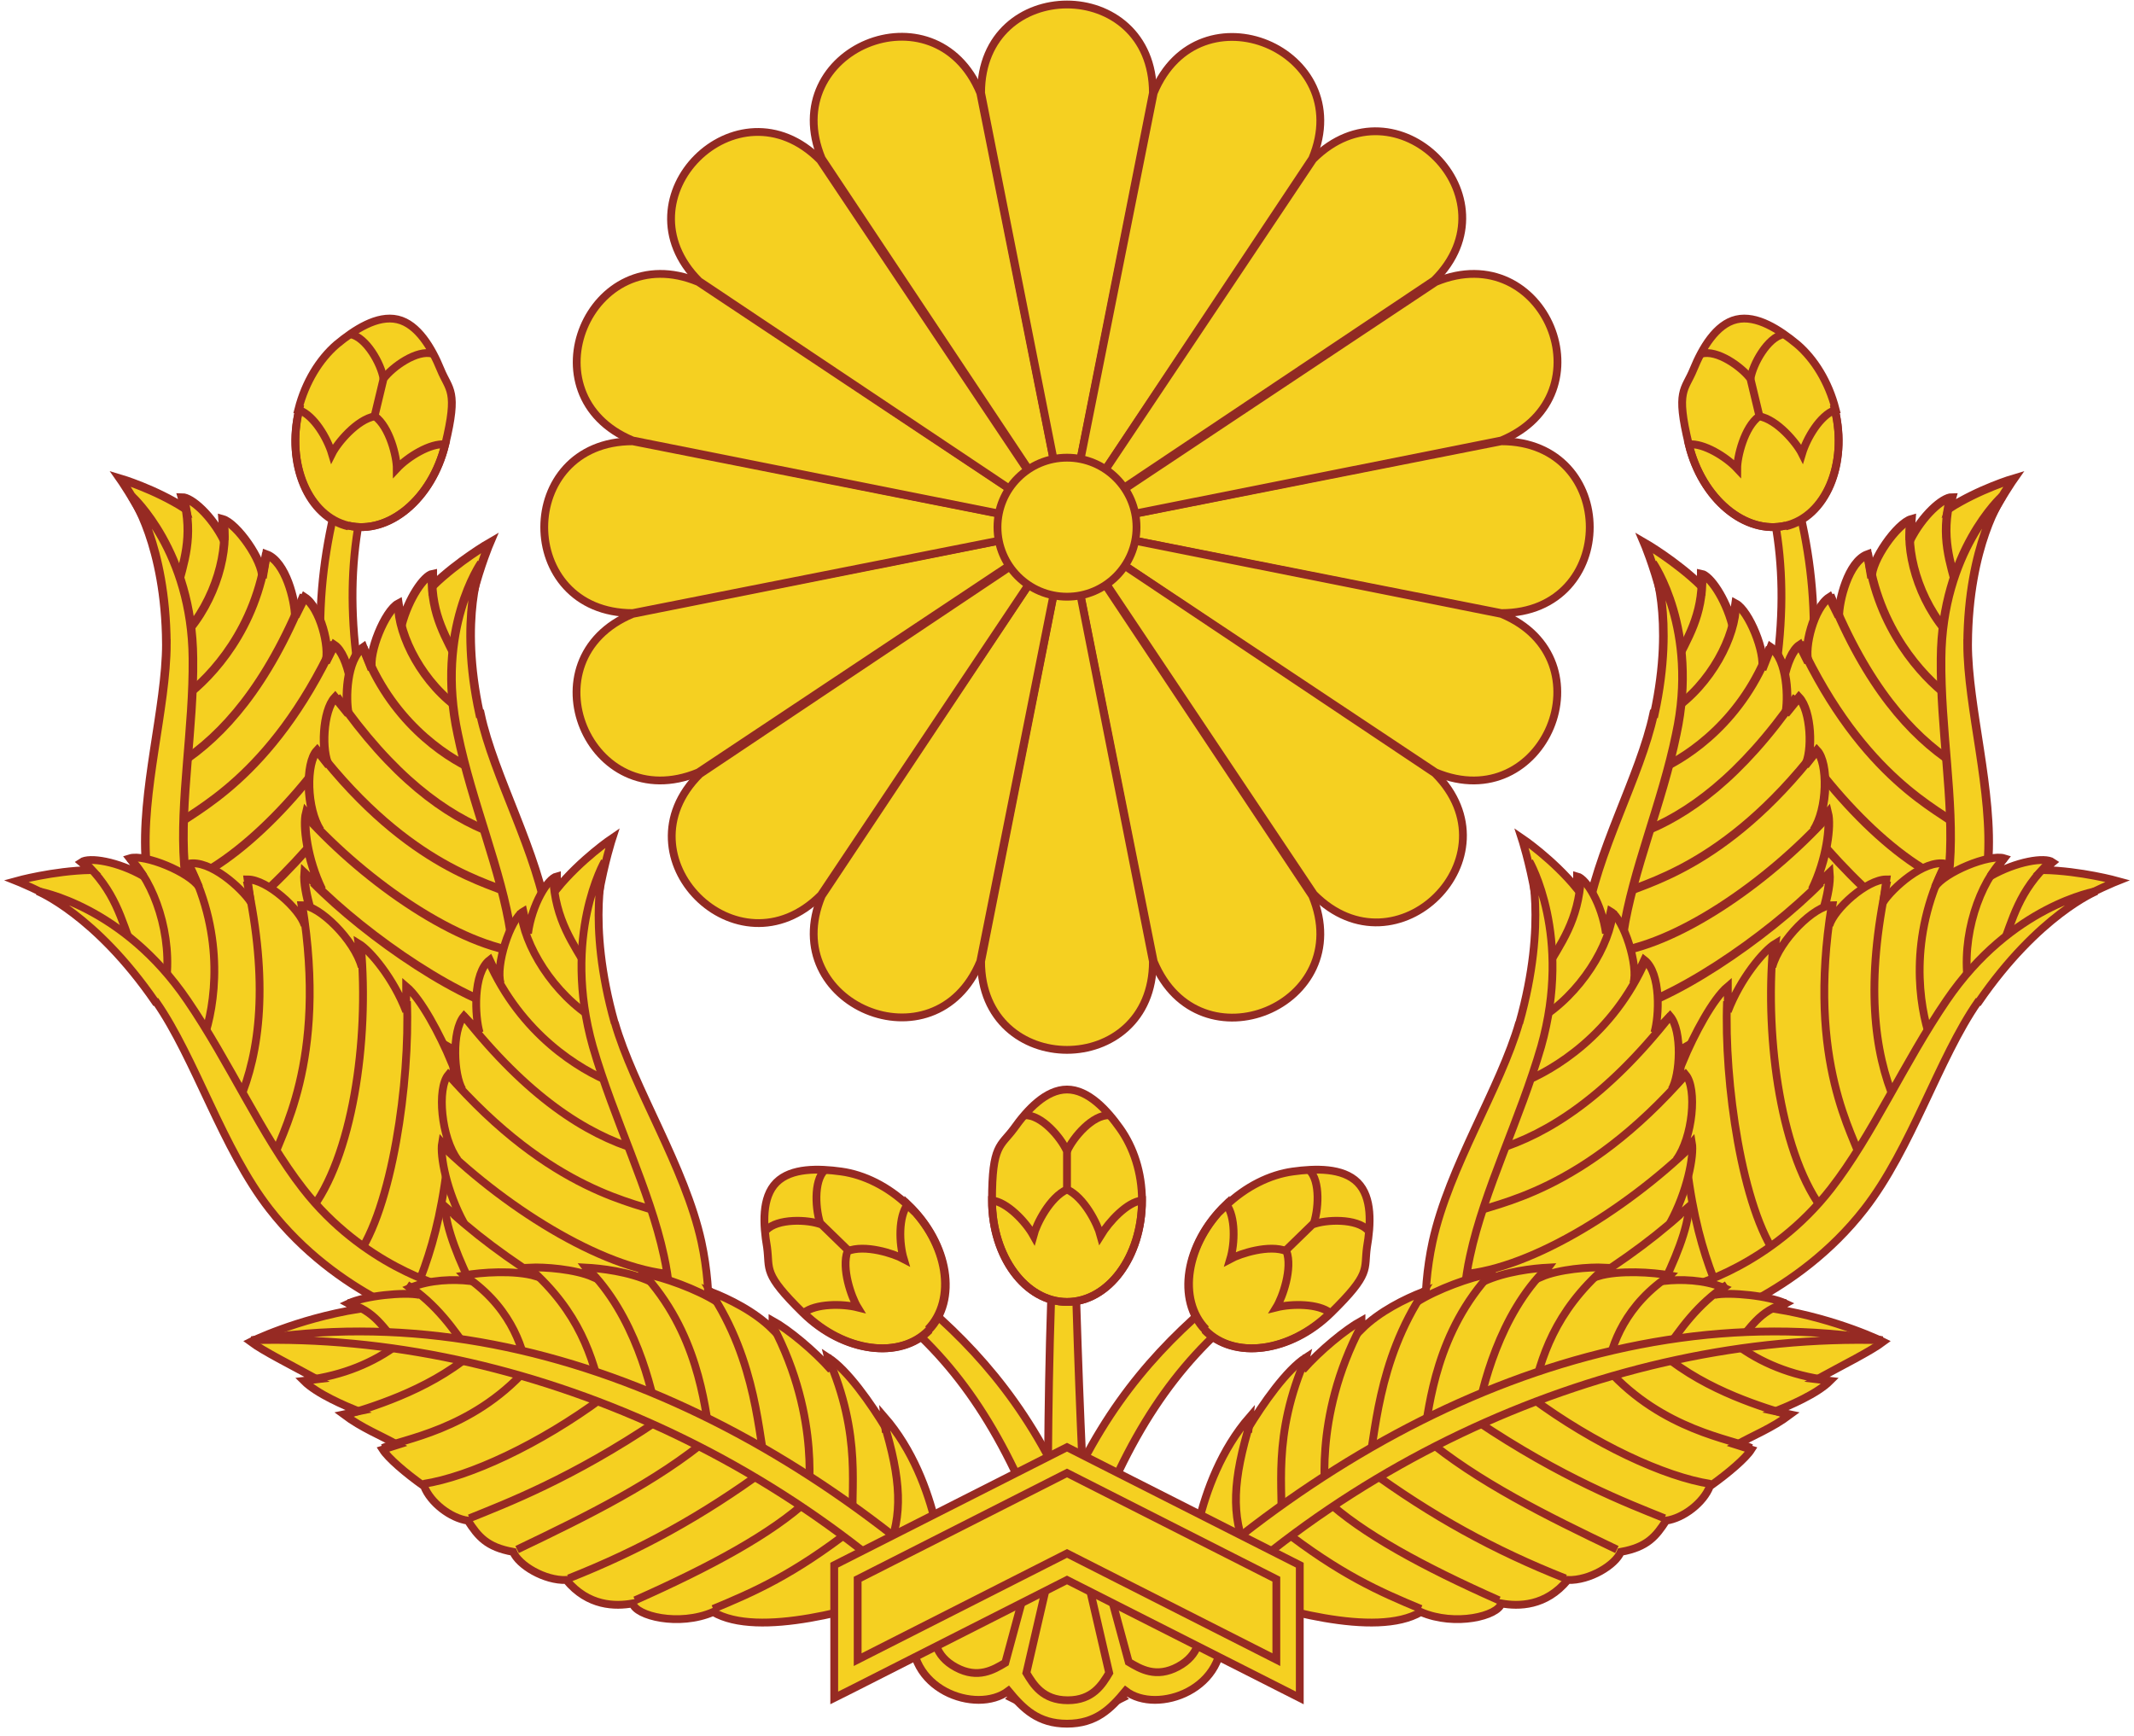 <?xml version="1.0" encoding="UTF-8"?>
<svg id="_레이어_1" data-name="레이어 1" xmlns="http://www.w3.org/2000/svg" version="1.1" viewBox="0 0 273.2 222.3">
  <defs>
    <style>
      .cls-1, .cls-2, .cls-3, .cls-4, .cls-5, .cls-6 {
        fill: #f5d021;
      }

      .cls-1, .cls-7, .cls-3, .cls-4, .cls-8, .cls-5, .cls-9, .cls-10, .cls-11, .cls-6 {
        stroke: #962a23;
      }

      .cls-1, .cls-11 {
        stroke-width: 1px;
      }

      .cls-2 {
        stroke: #912a23;
        stroke-miterlimit: 10;
      }

      .cls-7, .cls-3 {
        stroke-width: 1.1px;
      }

      .cls-7, .cls-8, .cls-9, .cls-10, .cls-11 {
        fill: none;
      }

      .cls-3, .cls-4, .cls-5, .cls-6 {
        fill-rule: evenodd;
      }

      .cls-4, .cls-8 {
        stroke-miterlimit: 4;
        stroke-width: 1px;
      }

      .cls-10, .cls-6 {
        stroke-miterlimit: 4;
        stroke-width: 1px;
      }
    </style>
  </defs>
  <g id="g5442">
    <g id="g5410">
      <g id="g5378">
        <g id="g5128">
          <path id="path5022-3" class="cls-5" d="M44.4,59.3l3.1,1.2c-3.4,11.1-3.2,22.2,1,38l-4.8,1.3c-4.4-16.6-2.9-28.6.8-40.4Z"/>
          <g id="g5008">
            <path id="path5010" class="cls-1" d="M38.3,52.4c-1.7,7,1.2,13.7,6.3,14.9s10.7-3.4,12.4-10.4.5-6.9-.6-9.6c-1.1-2.7-2.9-5.8-5.5-6.4s-5.5,1.3-7.8,3.2c-2.2,1.9-4,4.8-4.9,8.3Z"/>
            <path id="path5012" class="cls-11" d="M44.6,67.3c5.2,1.2,10.7-3.4,12.4-10.4-1.9-.2-4.8,1.6-6.2,3.1,0-1.5-.9-5.3-2.8-6.7-2.3.4-4.8,3.4-5.5,4.8-.6-2-2.3-4.9-4.2-5.6-1.7,7,1.2,13.7,6.3,14.9"/>
            <g id="g5014">
              <path id="path5016" class="cls-11" d="M55.4,45.3c-2-.6-5.2,1.7-6.3,3.2l-1.2,5"/>
              <path id="path5018" class="cls-11" d="M44.9,42.8c2,.4,3.9,3.8,4.2,5.7"/>
            </g>
          </g>
        </g>
        <g id="g5370">
          <path id="path5372" class="cls-3" d="M49,106.4c-.5,16.7-15.1,32.2-15.1,32.2,0,0-8.1-10.1-10.2-15.8-6.1-17.3.5-28.4-.6-42.5-.8-9.2-7.7-19-7.7-19,0,0,4.4,1.3,8.3,3.8l-.4-1.4c1.2,0,3.8,2.3,5.4,5.5l-.2-2.7c1.8.5,5.2,5.3,5.1,7.5l.5-3c2.5.9,3.7,6,3.7,7.9l1.2-2.4c2,1.3,3.3,6.4,2.7,8.3l1.1-2.2c1.8,1.2,3,7,1.9,10.1l1.3-2.5c.7,1.5,1.2,5.8.2,9.9l1.7-2.6c.7,2.3.2,6.9-.5,10.5l1.8-1.5Z"/>
          <path id="path5374" class="cls-7" d="M46.9,98.7c-5.1,8.3-15.7,19.7-22.7,22.3l1.9,8.4c5.8-3.7,11.6-7.5,22.2-22.7M42.8,82.3c-8.2,17.5-18.1,21.5-20.5,23.6l.2,7.5c8-2.6,17.8-13.1,23.5-23.2M34.1,70.8c-1.3,9.7-7,15.8-10.3,18.3l-.7,8.6c5.5-3.6,11.1-9.9,15.8-21.5M23.5,63.7c1.3,5.1,0,8.3-.9,11.9l.9,5.8c4.2-4.5,5.9-11.2,5-15.1"/>
          <path id="path5376" class="cls-3" d="M21.3,82.4c0,8.2-3.3,19-2.6,28,1,13.2,8.9,22.2,8.9,22.2l3.6-3.1s-6.8-7.3-7.6-18.9c-.6-8,1.2-17.4,1.1-26.3-.1-13.7-7.8-20.7-7.8-20.7,0,0,4.3,6.1,4.4,18.8Z"/>
        </g>
        <g id="g5350">
          <path id="path5352" class="cls-3" d="M39.7,120.9c4.1,16.2,21.8,28.1,21.8,28.1,0,0,5.7-11.6,6.5-17.7,2.2-18.2-6.7-27.6-8.7-41.6-1.3-9.2,3.4-20.2,3.4-20.2,0,0-4,2.3-7.3,5.5v-1.5c-1.1.2-3.1,3.1-4,6.5l-.4-2.7c-1.7.9-3.9,6.3-3.4,8.4l-1.1-2.8c-2.2,1.5-2.3,6.7-1.9,8.5l-1.7-2.1c-1.6,1.7-1.8,7-.8,8.7l-1.5-1.9c-1.5,1.6-1.4,7.5.4,10.2l-1.8-2.2c-.4,1.6.1,5.9,2,9.8l-2.2-2.1c-.2,2.4,1.3,6.8,2.8,10.2l-2.1-1.1Z"/>
          <path id="path5354" class="cls-7" d="M40.1,113c6.8,6.9,19.6,15.8,27,16.8v8.6c-6.5-2.4-13-4.8-26.6-17.3M40.6,96c11.9,15.3,22.4,17.1,25.2,18.6l1.4,7.4c-8.4-.8-20.2-8.9-28-17.5M46.5,82.9c3.4,9.2,10.3,13.9,14.1,15.6l2.6,8.2c-6.2-2.3-13-7.3-20.1-17.5M55.3,73.7c-.1,5.2,1.9,8,3.5,11.4l.4,5.9c-5.1-3.4-8.2-9.6-8.2-13.6"/>
          <path id="path5356" class="cls-3" d="M61.5,91.4c1.7,8,7.4,17.8,8.7,26.8,1.9,13.1-3.9,23.7-3.9,23.7l-4.2-2.3s5-8.6,3.3-20.1c-1.2-8-5-16.7-6.8-25.5-2.9-13.4,3-21.9,3-21.9,0,0-2.9,6.9-.2,19.3Z"/>
        </g>
        <g id="g5342">
          <path id="path5344" class="cls-6" d="M58.6,133.8c9.5,15.2,6,37.3,6,37.3,0,0-13.1-4.3-18.4-8.3-15.7-11.9-16.5-25.6-26-37.5-6.2-7.8-18.1-12.5-18.1-12.5,0,0,4.7-1.3,9.5-1.4l-1.2-1c1-.7,4.7-.1,8,1.8l-1.8-2.3c1.9-.6,7.7,1.8,8.9,3.7l-1.4-3c2.8-.6,6.9,3.2,8,4.9l-.4-2.9c2.5,0,6.7,3.8,7.3,5.9l-.4-2.6c2.3,0,6.8,4.5,7.7,7.9l-.4-3c1.5.9,4.5,4.5,6.1,8.7v-3.2c1.9,1.6,4.3,6.1,5.8,9.7l.6-2.4Z"/>
          <path id="path5346" class="cls-10" d="M52.1,128.2c.4,10.3-1.9,26.6-6.5,32.8l6.7,6.4c2.8-6.6,5.6-13.4,5.8-32.9M38.7,115.9c3.3,20.3-3,29.6-3.8,32.8l4.7,6.5c5.5-6.9,7.7-21.9,6.6-34.1M24.2,110.7c4.7,9.4,3.3,18.1,1.9,22.2l4.5,8.1c2.7-6.3,3.8-15.2,1-28.2M10.7,110.3c4.1,3.8,4.8,7.4,6.3,11.2l4.2,4.7c1-6.4-1.5-13.3-4.6-16.3"/>
          <path id="path5348" class="cls-6" d="M20,128.3c5,7.2,8.5,18.8,14.5,26.5,8.7,11.2,21.1,14.7,21.1,14.7l1.2-4.8s-10.3-2.6-18-12.5c-5.3-6.8-9.4-16.2-14.8-24.1-8.3-12.2-19.2-14-19.2-14,0,0,7.4,3,15.1,14.2Z"/>
        </g>
        <g id="g5314">
          <path id="path5316" class="cls-4" d="M58.3,164.1c5.6,17,24.9,28.5,24.9,28.5,0,0,5.1-12.9,5.4-19.4.9-19.6-9.1-29.1-12.2-44-2-9.7,2-21.9,2-21.9,0,0-4,2.7-7.1,6.5v-1.6c-1.2.3-3.2,3.6-3.7,7.3l-.6-2.8c-1.7,1-3.6,7-2.9,9.2l-1.4-3c-2.2,1.7-1.9,7.3-1.3,9.3l-2-2.1c-1.6,1.9-1.3,7.6-.2,9.4l-1.8-1.9c-1.5,1.8-.9,8.1,1.2,10.9l-2-2.2c-.3,1.7.6,6.3,2.8,10.3l-2.4-2.1c0,2.6,1.9,7.2,3.7,10.7l-2.2-1.1Z"/>
          <path id="path5318" class="cls-8" d="M58.1,155.5c7.6,6.9,21.7,15.5,29.4,16l.6,9.2c-6.9-2.1-13.9-4.2-29-16.5M57.2,137.4c13.5,15.5,24.6,16.6,27.7,18l2,7.8c-8.8-.2-21.7-8.1-30.5-16.7M62.5,122.9c4.2,9.6,11.8,14.1,15.8,15.7l3.3,8.6c-6.6-2-14.1-6.8-22.3-17.2M70.8,112.3c.3,5.6,2.6,8.5,4.6,12l.9,6.3c-5.5-3.3-9.3-9.7-9.6-14"/>
          <path id="path5320" class="cls-4" d="M78.7,130.9c2.4,8.4,9,18.5,11.1,28.1,3,13.9-2.2,25.7-2.2,25.7l-4.5-2.1s4.6-9.6,1.9-21.8c-1.8-8.4-6.4-17.5-9.1-26.8-4-14.2,1.5-23.7,1.5-23.7,0,0-2.4,7.6,1.3,20.7Z"/>
        </g>
        <g id="g4913">
          <path id="path4858" class="cls-5" d="M113.5,183c-2-3.3-5-7.6-7.5-9.2l.4,1.6c-2.2-2.5-5.5-5.2-7.5-6.3v1.1c-2.3-2.3-5.6-3.9-7.9-4.8l.8,1.3c-2.5-1.6-6.9-3.2-9.3-3.6l.8,1c-2.8-1.3-6.4-1.7-8.3-1.8l.9,1.2c-2.3-1-6.2-1.3-8.1-1.2l.8,1.1c-2.7-.8-7-.5-9.2-.1l.7.7c-2-.2-5-.2-7.6.9l1.2.9c-1.9-.4-7,.1-9.1,1.1l1.3.7c-8,1.3-13.8,4.2-13.8,4.2,1.6,1.2,5.2,3,8.5,4.8l-1.7.2c1.7,1.7,5.3,3.2,7,3.9l-1.9.4c2.4,1.8,4.8,2.7,6.9,3.9l-1.9.6c.7,1.1,2.9,3,5.3,4.7.8,2.1,3.4,4.1,5.6,4.4,1.3,2,2.4,3.4,5.8,4,.7,1.7,4,3.7,6.8,3.6,2.8,3.4,6.3,3.4,8.5,3,.4,1.6,5.9,3,10.3,1.1,5.8,3.4,18.6-.4,25.6-2.8l4-1.2s-.4-12.6-7.7-21l.2,2Z"/>
          <path id="path4910" class="cls-9" d="M113.1,182c2.3,7.5,2.5,12,.5,16.7M91.3,206c5.3-2.2,10.3-4.4,17.9-10.3-.4-4.8,1.3-11.7-3.3-22.1M81.3,204.9c9.7-4.3,17.6-8.6,22.2-12.9-.2,0,1.8-10.2-4.6-22.3M72.8,202.1c9.1-3.6,17.1-8,25.3-14-1-3.9-1.1-13.7-7.3-22.9M66.2,198.4c9-4.3,17.9-8.7,24.7-14.4-.7-4.2-1.6-13.5-8.7-21.1M60.1,194.4c4.7-1.9,13.1-5.1,24.1-12.5-.7-4.2-3-13.6-9-19.5M54.2,190c5.9-.9,14.9-5.1,22.9-11-1.2-5.2-2.9-11-9.4-16.7M49,185.4c2.3-1.1,11.3-2.2,18.4-10.1-.5-3-2.2-8.3-8.3-12.2M44.2,181.2c2.8-.9,10.4-3,16.1-7.8-2.2-3.2-4.4-6.4-8.2-8.9M39.3,176.7c4.6-.6,8.5-2.2,11.7-4.6-1.9-1.9-2.9-4.3-6.6-5.3"/>
          <path id="path4854" class="cls-5" d="M129.5,217.4c3.9,2,5.7,1.5,3.9-3.2-27.2-29.3-64.2-48.7-101.2-42.6,34.5-1,72.8,15.7,97.4,45.7Z"/>
        </g>
      </g>
      <g id="use5408">
        <g id="g5378-2" data-name="g5378">
          <g id="g5128-2" data-name="g5128">
            <path id="path5022-3-2" data-name="path5022-3" class="cls-5" d="M228.8,59.3l-3.1,1.2c3.4,11.1,3.2,22.2-1,38l4.8,1.3c4.4-16.6,2.9-28.6-.8-40.4Z"/>
            <g id="g5008-2" data-name="g5008">
              <path id="path5010-2" data-name="path5010" class="cls-1" d="M234.9,52.4c1.7,7-1.2,13.7-6.3,14.9s-10.7-3.4-12.4-10.4-.5-6.9.6-9.6c1.1-2.7,2.9-5.8,5.5-6.4s5.5,1.3,7.8,3.2c2.2,1.9,4,4.8,4.9,8.3Z"/>
              <path id="path5012-2" data-name="path5012" class="cls-11" d="M228.6,67.3c-5.2,1.2-10.7-3.4-12.4-10.4,1.9-.2,4.8,1.6,6.2,3.1,0-1.5.9-5.3,2.8-6.7,2.3.4,4.8,3.4,5.5,4.8.6-2,2.3-4.9,4.2-5.6,1.7,7-1.2,13.7-6.3,14.9"/>
              <g id="g5014-2" data-name="g5014">
                <path id="path5016-2" data-name="path5016" class="cls-11" d="M217.8,45.3c2-.6,5.2,1.7,6.3,3.2l1.2,5"/>
                <path id="path5018-2" data-name="path5018" class="cls-11" d="M228.3,42.8c-2,.4-3.9,3.8-4.2,5.7"/>
              </g>
            </g>
          </g>
          <g id="g5370-2" data-name="g5370">
            <path id="path5372-2" data-name="path5372" class="cls-3" d="M224.2,106.4c.5,16.7,15.1,32.2,15.1,32.2,0,0,8.1-10.1,10.2-15.8,6.1-17.3-.5-28.4.6-42.5.8-9.2,7.7-19,7.7-19,0,0-4.4,1.3-8.3,3.8l.4-1.4c-1.2,0-3.8,2.3-5.4,5.5l.2-2.7c-1.8.5-5.2,5.3-5.1,7.5l-.5-3c-2.5.9-3.7,6-3.7,7.9l-1.2-2.4c-2,1.3-3.3,6.4-2.7,8.3l-1.1-2.2c-1.8,1.2-3,7-1.9,10.1l-1.3-2.5c-.7,1.5-1.2,5.8-.2,9.9l-1.7-2.6c-.7,2.3-.2,6.9.5,10.5l-1.8-1.5Z"/>
            <path id="path5374-2" data-name="path5374" class="cls-7" d="M226.3,98.7c5.1,8.3,15.7,19.7,22.7,22.3l-1.9,8.4c-5.8-3.7-11.6-7.5-22.2-22.7M230.4,82.3c8.2,17.5,18.1,21.5,20.5,23.6l-.2,7.5c-8-2.6-17.8-13.1-23.5-23.2M239.1,70.8c1.3,9.7,7,15.8,10.3,18.3l.7,8.6c-5.5-3.6-11.1-9.9-15.8-21.5M249.7,63.7c-1.3,5.1,0,8.3.9,11.9l-.9,5.8c-4.2-4.5-5.9-11.2-5-15.1"/>
            <path id="path5376-2" data-name="path5376" class="cls-3" d="M251.9,82.4c0,8.2,3.3,19,2.6,28-1,13.2-8.9,22.2-8.9,22.2l-3.6-3.1s6.8-7.3,7.6-18.9c.6-8-1.2-17.4-1.1-26.3.1-13.7,7.8-20.7,7.8-20.7,0,0-4.3,6.1-4.4,18.8Z"/>
          </g>
          <g id="g5350-2" data-name="g5350">
            <path id="path5352-2" data-name="path5352" class="cls-3" d="M233.5,120.9c-4.1,16.2-21.8,28.1-21.8,28.1,0,0-5.7-11.6-6.5-17.7-2.2-18.2,6.7-27.6,8.7-41.6,1.3-9.2-3.4-20.2-3.4-20.2,0,0,4,2.3,7.3,5.5v-1.5c1.1.2,3.1,3.1,4,6.5l.4-2.7c1.7.9,3.9,6.3,3.4,8.4l1.1-2.8c2.2,1.5,2.3,6.7,1.9,8.5l1.7-2.1c1.6,1.7,1.8,7,.8,8.7l1.5-1.9c1.5,1.6,1.4,7.5-.4,10.2l1.8-2.2c.4,1.6-.1,5.9-2,9.8l2.2-2.1c.2,2.4-1.3,6.8-2.8,10.2l2.1-1.1Z"/>
            <path id="path5354-2" data-name="path5354" class="cls-7" d="M233.1,113c-6.8,6.9-19.6,15.8-27,16.8v8.6c6.5-2.4,13-4.8,26.6-17.3M232.6,96c-11.9,15.3-22.4,17.1-25.2,18.6l-1.4,7.4c8.4-.8,20.2-8.9,28-17.5M226.6,82.9c-3.4,9.2-10.3,13.9-14.1,15.6l-2.6,8.2c6.2-2.3,13-7.3,20.1-17.5M217.9,73.7c.1,5.2-1.9,8-3.5,11.4l-.4,5.9c5.1-3.4,8.2-9.6,8.2-13.6"/>
            <path id="path5356-2" data-name="path5356" class="cls-3" d="M211.7,91.4c-1.7,8-7.4,17.8-8.7,26.8-1.9,13.1,3.9,23.7,3.9,23.7l4.2-2.3s-5-8.6-3.3-20.1c1.2-8,5-16.7,6.8-25.5,2.9-13.4-3-21.9-3-21.9,0,0,2.9,6.9.2,19.3Z"/>
          </g>
          <g id="g5342-2" data-name="g5342">
            <path id="path5344-2" data-name="path5344" class="cls-6" d="M214.6,133.8c-9.5,15.2-6,37.3-6,37.3,0,0,13.1-4.3,18.4-8.3,15.7-11.9,16.5-25.6,26-37.5,6.2-7.8,18.1-12.5,18.1-12.5,0,0-4.7-1.3-9.5-1.4l1.2-1c-1-.7-4.7-.1-8,1.8l1.8-2.3c-1.9-.6-7.7,1.8-8.9,3.7l1.4-3c-2.8-.6-6.9,3.2-8,4.9l.4-2.9c-2.5,0-6.7,3.8-7.3,5.9l.4-2.6c-2.3,0-6.8,4.5-7.7,7.9l.4-3c-1.5.9-4.5,4.5-6.1,8.7v-3.2c-1.9,1.6-4.3,6.1-5.8,9.7l-.6-2.4Z"/>
            <path id="path5346-2" data-name="path5346" class="cls-10" d="M221.1,128.2c-.4,10.3,1.9,26.6,6.5,32.8l-6.7,6.4c-2.8-6.6-5.6-13.4-5.8-32.9M234.5,115.9c-3.3,20.3,3,29.6,3.8,32.8l-4.7,6.5c-5.5-6.9-7.7-21.9-6.6-34.1M249,110.7c-4.7,9.4-3.3,18.1-1.9,22.2l-4.5,8.1c-2.7-6.3-3.8-15.2-1-28.2M262.5,110.3c-4.1,3.8-4.8,7.4-6.3,11.2l-4.2,4.7c-1-6.4,1.5-13.3,4.6-16.3"/>
            <path id="path5348-2" data-name="path5348" class="cls-6" d="M253.2,128.3c-5,7.2-8.5,18.8-14.5,26.5-8.7,11.2-21.1,14.7-21.1,14.7l-1.2-4.8s10.3-2.6,18-12.5c5.3-6.8,9.4-16.2,14.8-24.1,8.3-12.2,19.2-14,19.2-14,0,0-7.4,3-15.1,14.2Z"/>
          </g>
          <g id="g5314-2" data-name="g5314">
            <path id="path5316-2" data-name="path5316" class="cls-4" d="M214.9,164.1c-5.6,17-24.9,28.5-24.9,28.5,0,0-5.1-12.9-5.4-19.4-.9-19.6,9.1-29.1,12.2-44,2-9.7-2-21.9-2-21.9,0,0,4,2.7,7.1,6.5v-1.6c1.2.3,3.2,3.6,3.7,7.3l.6-2.8c1.7,1,3.6,7,2.9,9.2l1.4-3c2.2,1.7,1.9,7.3,1.3,9.3l2-2.1c1.6,1.9,1.3,7.6.2,9.4l1.8-1.9c1.5,1.8.9,8.1-1.2,10.9l2-2.2c.3,1.7-.6,6.3-2.8,10.3l2.4-2.1c0,2.6-1.9,7.2-3.7,10.7l2.2-1.1Z"/>
            <path id="path5318-2" data-name="path5318" class="cls-8" d="M215.1,155.5c-7.6,6.9-21.7,15.5-29.4,16l-.6,9.2c6.9-2.1,13.9-4.2,29-16.5M216,137.4c-13.5,15.5-24.6,16.6-27.7,18l-2,7.8c8.8-.2,21.7-8.1,30.5-16.7M210.7,122.9c-4.2,9.6-11.8,14.1-15.8,15.7l-3.3,8.6c6.6-2,14.1-6.8,22.3-17.2M202.4,112.3c-.3,5.6-2.6,8.5-4.6,12l-.9,6.3c5.5-3.3,9.3-9.7,9.6-14"/>
            <path id="path5320-2" data-name="path5320" class="cls-4" d="M194.5,130.9c-2.4,8.4-9,18.5-11.1,28.1-3,13.9,2.2,25.7,2.2,25.7l4.5-2.1s-4.6-9.6-1.9-21.8c1.8-8.4,6.4-17.5,9.1-26.8,4-14.2-1.5-23.7-1.5-23.7,0,0,2.4,7.6-1.3,20.7Z"/>
          </g>
          <g id="g4913-2" data-name="g4913">
            <path id="path4858-2" data-name="path4858" class="cls-5" d="M159.7,183c2-3.3,5-7.6,7.5-9.2l-.4,1.6c2.2-2.5,5.5-5.2,7.5-6.3v1.1c2.3-2.3,5.6-3.9,7.9-4.8l-.8,1.3c2.5-1.6,6.9-3.2,9.3-3.6l-.8,1c2.8-1.3,6.4-1.7,8.3-1.8l-.9,1.2c2.3-1,6.2-1.3,8.1-1.2l-.8,1.1c2.7-.8,7-.5,9.2-.1l-.7.7c2-.2,5-.2,7.6.9l-1.2.9c1.9-.4,7,.1,9.1,1.1l-1.3.7c8,1.3,13.8,4.2,13.8,4.2-1.6,1.2-5.2,3-8.5,4.8l1.7.2c-1.7,1.7-5.3,3.2-7,3.9l1.9.4c-2.4,1.8-4.8,2.7-6.9,3.9l1.9.6c-.7,1.1-2.9,3-5.3,4.7-.8,2.1-3.4,4.1-5.6,4.4-1.3,2-2.4,3.4-5.8,4-.7,1.7-4,3.7-6.8,3.6-2.8,3.4-6.3,3.4-8.5,3-.4,1.6-5.9,3-10.3,1.1-5.8,3.4-18.6-.4-25.6-2.8l-4-1.2s.4-12.6,7.7-21l-.2,2Z"/>
            <path id="path4910-2" data-name="path4910" class="cls-9" d="M160.1,182c-2.3,7.5-2.5,12-.5,16.7M181.9,206c-5.3-2.2-10.3-4.4-17.9-10.3.4-4.8-1.3-11.7,3.3-22.1M191.9,204.9c-9.7-4.3-17.6-8.6-22.2-12.9.2,0-1.8-10.2,4.6-22.3M200.4,202.1c-9.1-3.6-17.1-8-25.3-14,1-3.9,1.1-13.7,7.3-22.9M207,198.4c-9-4.3-17.9-8.7-24.7-14.4.7-4.2,1.6-13.5,8.7-21.1M213.1,194.4c-4.7-1.9-13.1-5.1-24.1-12.5.7-4.2,3-13.6,9-19.5M219,190c-5.9-.9-14.9-5.1-22.9-11,1.2-5.2,2.9-11,9.4-16.7M224.2,185.4c-2.3-1.1-11.3-2.2-18.4-10.1.5-3,2.2-8.3,8.3-12.2M229,181.2c-2.8-.9-10.4-3-16.1-7.8,2.2-3.2,4.4-6.4,8.2-8.9M233.9,176.7c-4.6-.6-8.5-2.2-11.7-4.6,1.9-1.9,2.9-4.3,6.6-5.3"/>
            <path id="path4854-2" data-name="path4854" class="cls-5" d="M143.7,217.4c-3.9,2-5.7,1.5-3.9-3.2,27.2-29.3,64.2-48.7,101.2-42.6-34.5-1-72.8,15.7-97.4,45.7Z"/>
          </g>
        </g>
      </g>
    </g>
    <path id="path5359" class="cls-5" d="M139.2,198.1c5.2-14.4,11.2-23.3,19.9-30.3l-1.9-2.7c-8.2,6.6-15.2,14.1-20.6,26.3-5.4-12.1-12.4-19.7-20.6-26.3h0s-1.9,2.7-1.9,2.7c8.7,7,14.6,15.9,19.9,30.3h5.3Z"/>
    <g id="g5224">
      <path id="path5186" class="cls-5" d="M156.3,208.3c1.2,8-8.2,11.3-12.2,8.2-1.9,2.3-3.8,4.2-7.5,4.2s-5.6-1.9-7.5-4.2c-4.1,3.1-13.4-.2-12.2-8.2l19.7-9.3,19.7,9.3Z"/>
      <path id="path5178" class="cls-5" d="M128.5,197.5l-9.1,10.4c.1,1.8.2,4.1,3,5.6,2.8,1.5,4.8.3,6.3-.6l3.6-13.3-3.8-2ZM144.7,197.5l-3.8,2,3.6,13.3c1.5.9,3.5,2.1,6.3.6s2.9-3.8,3-5.6l-9.1-10.4ZM134.5,200.8l-3.1,13.4c.9,1.5,2.1,3.5,5.3,3.5s4.4-2,5.3-3.5l-3.1-13.4h-4.3Z"/>
    </g>
    <g id="g5374">
      <g id="g5041">
        <path id="path5043" class="cls-1" d="M156.9,154.3c-5.2,5-6.3,12.2-2.6,16,3.7,3.8,10.9,2.9,16.1-2.2s4.2-5.5,4.6-8.4c.5-2.9.7-6.4-1.2-8.3s-5.4-1.8-8.3-1.4c-2.9.4-6,1.9-8.6,4.4Z"/>
        <path id="path5045" class="cls-11" d="M154.2,170.3c3.7,3.8,10.9,2.9,16.1-2.2-1.5-1.2-4.9-1.2-6.9-.7.8-1.3,2.1-5,1.3-7.2-2.2-.9-5.9.3-7.2,1,.6-2,.7-5.4-.5-7-5.2,5-6.3,12.2-2.6,16"/>
        <g id="g5047">
          <path id="path5049" class="cls-11" d="M175.1,157.5c-1.4-1.5-5.3-1.4-7.1-.7l-3.7,3.6"/>
          <path id="path5051" class="cls-11" d="M167.6,149.8c1.5,1.4,1.2,5.3.5,7.1"/>
        </g>
      </g>
      <g id="g4996">
        <path id="path4998" class="cls-1" d="M116.3,154.3c5.2,5,6.3,12.2,2.6,16-3.7,3.8-10.9,2.9-16.1-2.2s-4.2-5.5-4.6-8.4c-.5-2.9-.7-6.4,1.2-8.3s5.4-1.8,8.3-1.4c2.9.4,6,1.9,8.6,4.4Z"/>
        <path id="path5000" class="cls-11" d="M119,170.3c-3.7,3.8-10.9,2.9-16.1-2.2,1.5-1.2,4.9-1.2,6.9-.7-.8-1.3-2.1-5-1.3-7.2,2.2-.9,5.9.3,7.2,1-.6-2-.7-5.4.5-7,5.2,5,6.3,12.2,2.6,16"/>
        <g id="g5002">
          <path id="path5004" class="cls-11" d="M98.1,157.5c1.4-1.5,5.3-1.4,7.1-.7l3.7,3.6"/>
          <path id="path5006" class="cls-11" d="M105.6,149.8c-1.5,1.4-1.2,5.3-.5,7.1"/>
        </g>
      </g>
    </g>
    <path id="path5020" class="cls-5" d="M134.8,160.1c-.7,17.3-.6,27.2-.7,39.2h5c-.5-11.6-1-20.9-1.5-39.2h-2.8Z"/>
    <g id="g4989">
      <path id="path4973" class="cls-1" d="M146.2,153.7c0,7.2-4.3,13-9.6,13s-9.6-5.8-9.6-13,1.1-6.9,2.8-9.2c1.7-2.4,4.1-5,6.8-5s5.1,2.6,6.8,5c1.7,2.4,2.8,5.6,2.8,9.2Z"/>
      <path id="ellipse4975" class="cls-11" d="M136.6,166.7c-5.3,0-9.6-5.8-9.6-13,1.9.2,4.3,2.7,5.3,4.5.4-1.5,2.1-4.9,4.3-5.9,2.2,1,3.9,4.4,4.3,5.9,1.1-1.8,3.4-4.3,5.3-4.5,0,7.2-4.3,13-9.6,13"/>
      <g id="g4984">
        <path id="path4980" class="cls-11" d="M131.2,142.8c2.1-.1,4.6,2.8,5.4,4.6v5.1"/>
        <path id="path4982" class="cls-11" d="M142,142.8c-2.1-.1-4.6,2.8-5.4,4.6"/>
      </g>
    </g>
    <g id="g5163">
      <path id="path5141" class="cls-5" d="M108.3,214.9v-13.6l28.3-14.4,28.3,14.4v13.6l-28.3-14.4-28.3,14.4Z"/>
      <path id="path5153" class="cls-5" d="M136.6,185.3l-29.8,15.1v17l2.2-1.1,27.6-14,29.8,15.1v-17l-29.8-15.1ZM136.6,188.6l26.8,13.6v10.3l-26.8-13.6-26.8,13.6v-10.3l26.8-13.6Z"/>
    </g>
    <g id="o">
      <g id="q">
        <g id="s">
          <g id="r">
            <path id="p" class="cls-2" d="M136.6,67.5l55.6-11c15.1,0,15.1,22,0,22l-55.6-11Z"/>
            <path id="p-2" data-name="p" class="cls-2" d="M136.6,67.5l55.6,11.1c14,5.8,5.5,26.1-8.4,20.3l-47.2-31.4Z"/>
          </g>
          <g id="r-2" data-name="r">
            <path id="p-3" data-name="p" class="cls-2" d="M136.6,67.5l47.1,31.5c10.7,10.7-4.9,26.2-15.5,15.5l-31.5-47.1Z"/>
            <path id="p-4" data-name="p" class="cls-2" d="M136.6,67.5l31.4,47.2c5.8,14-14.5,22.4-20.3,8.4l-11.1-55.6Z"/>
          </g>
        </g>
        <g id="s-2" data-name="s">
          <g id="r-3" data-name="r">
            <path id="p-5" data-name="p" class="cls-2" d="M136.6,67.5l11,55.6c0,15.1-22,15.1-22,0l11-55.6Z"/>
            <path id="p-6" data-name="p" class="cls-2" d="M136.6,67.5l-11.1,55.6c-5.8,14-26.1,5.5-20.3-8.4l31.4-47.2Z"/>
          </g>
          <g id="r-4" data-name="r">
            <path id="p-7" data-name="p" class="cls-2" d="M136.6,67.5l-31.5,47.1c-10.7,10.7-26.2-4.9-15.5-15.5l47.1-31.5Z"/>
            <path id="p-8" data-name="p" class="cls-2" d="M136.6,67.5l-47.2,31.4c-14,5.8-22.4-14.5-8.4-20.3l55.6-11.1Z"/>
          </g>
        </g>
      </g>
      <g id="q-2" data-name="q">
        <g id="s-3" data-name="s">
          <g id="r-5" data-name="r">
            <path id="p-9" data-name="p" class="cls-2" d="M136.6,67.5l-55.6,11c-15.1,0-15.1-22,0-22l55.6,11Z"/>
            <path id="p-10" data-name="p" class="cls-2" d="M136.6,67.5l-55.6-11.1c-14-5.8-5.5-26.1,8.4-20.3l47.2,31.4Z"/>
          </g>
          <g id="r-6" data-name="r">
            <path id="p-11" data-name="p" class="cls-2" d="M136.6,67.5l-47.1-31.5c-10.7-10.7,4.9-26.2,15.5-15.5l31.5,47.1Z"/>
            <path id="p-12" data-name="p" class="cls-2" d="M136.6,67.5l-31.4-47.2c-5.8-14,14.5-22.4,20.3-8.4l11.1,55.6Z"/>
          </g>
        </g>
        <g id="s-4" data-name="s">
          <g id="r-7" data-name="r">
            <path id="p-13" data-name="p" class="cls-2" d="M136.6,67.5l-11-55.6c0-15.1,22-15.1,22,0l-11,55.6Z"/>
            <path id="p-14" data-name="p" class="cls-2" d="M136.6,67.5l11.1-55.6c5.8-14,26.1-5.5,20.3,8.4l-31.4,47.2Z"/>
          </g>
          <g id="r-8" data-name="r">
            <path id="p-15" data-name="p" class="cls-2" d="M136.6,67.5l31.5-47.1c10.7-10.7,26.2,4.9,15.5,15.5l-47.1,31.5Z"/>
            <path id="p-16" data-name="p" class="cls-2" d="M136.6,67.5l47.2-31.4c14-5.8,22.4,14.5,8.4,20.3l-55.6,11.1Z"/>
          </g>
        </g>
      </g>
      <circle class="cls-2" cx="136.6" cy="67.5" r="8.9"/>
    </g>
  </g>
</svg>